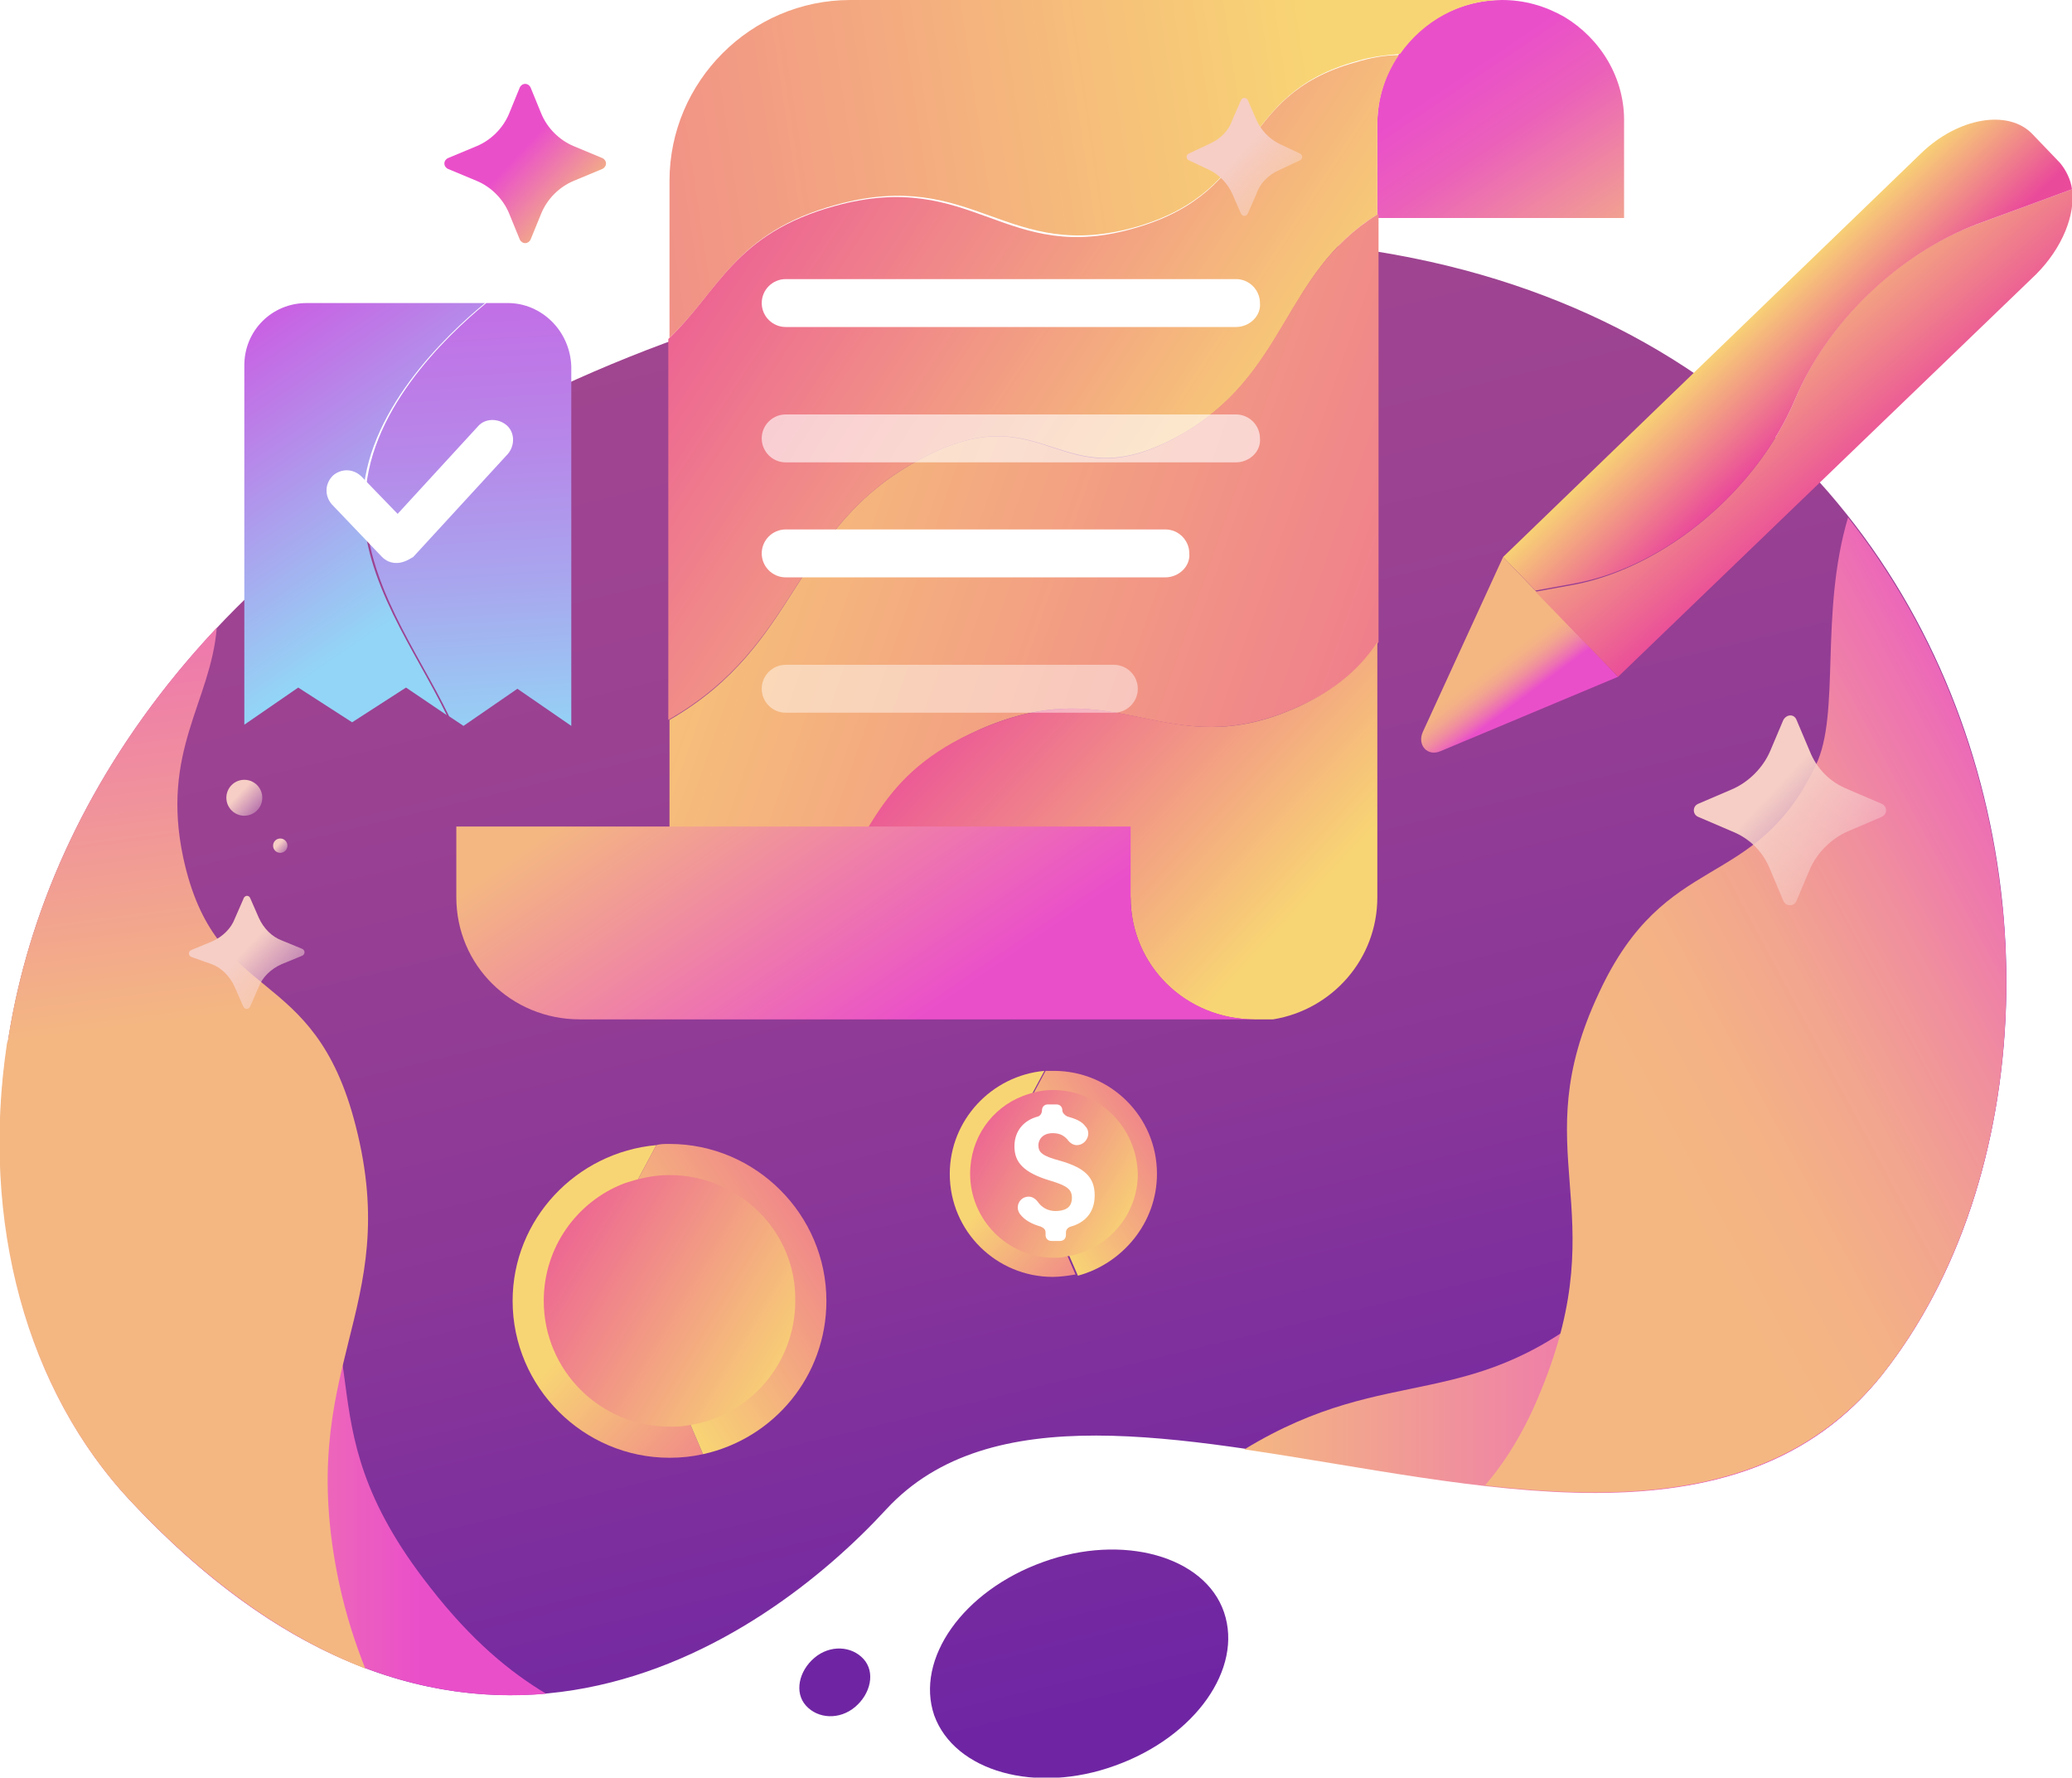<?xml version="1.0" encoding="utf-8"?>
<!-- Generator: Adobe Illustrator 24.0.1, SVG Export Plug-In . SVG Version: 6.00 Build 0)  -->
<svg version="1.1" xmlns="http://www.w3.org/2000/svg" xmlns:xlink="http://www.w3.org/1999/xlink" x="0px" y="0px"
	 viewBox="0 0 173 148.4" style="enable-background:new 0 0 173 148.4;" xml:space="preserve">
<style type="text/css">
	.st0{fill:#0C0F4E;}
	.st1{fill:#401DBF;}
	.st2{fill:#F79292;}
	.st3{fill:#FCBF9D;}
	.st4{fill:#5741D9;}
	.st5{fill:#FFFFFF;}
	.st6{fill:none;}
	.st7{fill:#1A1436;}
	.st8{fill:none;stroke:#1A1436;stroke-width:0;stroke-linecap:round;stroke-linejoin:round;}
	.st9{fill:#E58E91;}
	.st10{fill:#F0BA9C;}
	.st11{fill:#F4BC9B;}
	.st12{fill:#ED797F;}
	.st13{fill:#EF9090;}
	.st14{fill:#1A1437;}
	.st15{fill:none;stroke:#1A1437;stroke-width:0;stroke-linecap:round;stroke-linejoin:round;}
	.st16{fill:url(#SVGID_1_);}
	.st17{fill:url(#SVGID_2_);}
	.st18{opacity:0.7;fill:url(#SVGID_3_);}
	.st19{fill:url(#SVGID_4_);}
	.st20{fill:url(#SVGID_5_);}
	.st21{fill:url(#SVGID_6_);}
	.st22{fill:url(#SVGID_7_);}
	.st23{filter:url(#Adobe_OpacityMaskFilter);}
	.st24{filter:url(#Adobe_OpacityMaskFilter_1_);}
	.st25{mask:url(#SVGID_8_);fill:url(#SVGID_9_);}
	.st26{fill:url(#SVGID_10_);}
	.st27{filter:url(#Adobe_OpacityMaskFilter_2_);}
	.st28{filter:url(#Adobe_OpacityMaskFilter_3_);}
	.st29{mask:url(#SVGID_11_);fill:url(#SVGID_12_);}
	.st30{fill:url(#SVGID_13_);}
	.st31{fill:url(#SVGID_14_);}
	.st32{fill:url(#SVGID_15_);}
	.st33{fill:url(#SVGID_16_);}
	.st34{fill:url(#SVGID_17_);}
	.st35{fill:url(#SVGID_18_);}
	.st36{fill:url(#SVGID_19_);}
	.st37{fill:url(#SVGID_20_);}
	.st38{fill:url(#SVGID_21_);}
	.st39{fill:url(#SVGID_22_);}
	.st40{opacity:0.8;fill:#FFFFFF;}
	.st41{fill:url(#SVGID_23_);}
	.st42{fill:url(#SVGID_24_);}
	.st43{fill:url(#SVGID_25_);}
	.st44{fill:url(#SVGID_26_);}
	.st45{fill:url(#SVGID_27_);}
	.st46{fill:url(#SVGID_28_);}
	.st47{fill:url(#SVGID_29_);}
	.st48{fill:url(#SVGID_30_);}
	.st49{fill:url(#SVGID_31_);}
	.st50{fill:url(#SVGID_32_);}
	.st51{fill:url(#SVGID_33_);}
	.st52{fill:url(#SVGID_34_);}
	.st53{filter:url(#Adobe_OpacityMaskFilter_4_);}
	.st54{filter:url(#Adobe_OpacityMaskFilter_5_);}
	.st55{mask:url(#SVGID_35_);fill:url(#SVGID_36_);}
	.st56{opacity:0.9;fill:url(#SVGID_37_);}
	.st57{filter:url(#Adobe_OpacityMaskFilter_6_);}
	.st58{filter:url(#Adobe_OpacityMaskFilter_7_);}
	.st59{mask:url(#SVGID_38_);fill:url(#SVGID_39_);}
	.st60{fill:url(#SVGID_40_);}
	.st61{filter:url(#Adobe_OpacityMaskFilter_8_);}
	.st62{filter:url(#Adobe_OpacityMaskFilter_9_);}
	.st63{mask:url(#SVGID_41_);fill:url(#SVGID_42_);}
	.st64{fill:url(#SVGID_43_);}
	.st65{fill:url(#SVGID_44_);}
	.st66{fill:url(#SVGID_45_);}
	.st67{fill:url(#SVGID_46_);}
	.st68{fill:url(#SVGID_47_);}
	.st69{fill:url(#SVGID_48_);}
	.st70{fill:url(#SVGID_49_);}
	.st71{fill:url(#SVGID_50_);}
	.st72{fill:url(#SVGID_51_);}
	.st73{fill:url(#SVGID_52_);}
	.st74{fill:url(#SVGID_53_);}
	.st75{fill:url(#SVGID_54_);}
	.st76{fill:url(#SVGID_55_);}
	.st77{fill:url(#SVGID_56_);}
	.st78{fill:url(#SVGID_57_);}
	.st79{fill:url(#SVGID_58_);}
	.st80{fill:url(#SVGID_59_);}
	.st81{fill:url(#SVGID_60_);}
	.st82{fill:url(#SVGID_61_);}
	.st83{fill:url(#SVGID_62_);}
	.st84{fill:url(#SVGID_63_);}
	.st85{fill:url(#SVGID_64_);}
	.st86{fill:url(#SVGID_65_);}
	.st87{fill:url(#SVGID_66_);}
	.st88{fill:url(#SVGID_67_);}
	.st89{fill:url(#SVGID_68_);}
	.st90{fill:url(#SVGID_69_);}
	.st91{fill:url(#SVGID_70_);}
	.st92{fill:url(#SVGID_71_);}
	.st93{opacity:0.52;fill:#FFFFFF;}
	.st94{fill:url(#SVGID_72_);}
	.st95{fill:url(#SVGID_73_);}
	.st96{opacity:0.9;fill:#FFFFFF;}
	.st97{fill:url(#SVGID_74_);}
	.st98{fill:url(#SVGID_75_);}
	.st99{fill:url(#SVGID_76_);}
	.st100{fill:url(#SVGID_77_);}
	.st101{fill:url(#SVGID_78_);}
	.st102{fill:url(#SVGID_79_);}
	.st103{fill:url(#SVGID_80_);}
	.st104{fill:url(#SVGID_81_);}
	.st105{fill:url(#SVGID_82_);}
	.st106{fill:url(#SVGID_83_);}
	.st107{opacity:0.7;fill:url(#SVGID_84_);}
	.st108{fill:url(#SVGID_85_);}
	.st109{fill:url(#SVGID_86_);}
	.st110{fill:url(#SVGID_87_);}
	.st111{fill:url(#SVGID_88_);}
	.st112{fill:url(#SVGID_89_);}
	.st113{fill:url(#SVGID_90_);}
	.st114{fill:url(#SVGID_91_);}
	.st115{fill:url(#SVGID_92_);}
	.st116{fill:url(#SVGID_93_);}
	.st117{fill:url(#SVGID_94_);}
	.st118{fill:url(#SVGID_95_);}
	.st119{fill:url(#SVGID_96_);}
	.st120{opacity:0.7;fill:url(#SVGID_97_);}
	.st121{fill:url(#SVGID_98_);}
	.st122{fill:url(#SVGID_99_);}
	.st123{fill:url(#SVGID_100_);}
	.st124{fill:url(#SVGID_101_);}
	.st125{fill:url(#SVGID_102_);}
	.st126{fill:url(#SVGID_103_);}
	.st127{fill:url(#SVGID_104_);}
	.st128{fill:url(#SVGID_105_);}
	.st129{fill:none;stroke:#FFFFFF;stroke-width:1.675;stroke-linecap:round;stroke-linejoin:round;stroke-miterlimit:10;}
	.st130{fill:url(#SVGID_106_);}
	.st131{fill:url(#SVGID_107_);}
	.st132{fill:url(#SVGID_108_);}
	.st133{fill:url(#SVGID_109_);}
	.st134{fill:url(#SVGID_110_);}
	.st135{opacity:0.7;fill:url(#SVGID_111_);}
	.st136{fill:url(#SVGID_112_);}
	.st137{fill:url(#SVGID_113_);}
	.st138{fill:url(#SVGID_114_);}
	.st139{fill:url(#SVGID_115_);}
	.st140{fill:url(#SVGID_116_);}
	.st141{fill:url(#SVGID_117_);}
	.st142{fill:url(#SVGID_118_);}
	.st143{fill:url(#SVGID_119_);}
	.st144{fill:url(#SVGID_120_);}
	.st145{opacity:0.9;fill:url(#SVGID_121_);}
	.st146{fill:url(#SVGID_122_);}
	.st147{fill:url(#SVGID_123_);}
	.st148{fill:url(#SVGID_124_);}
	.st149{fill:url(#SVGID_125_);}
	.st150{fill:url(#SVGID_126_);}
	.st151{fill:url(#SVGID_127_);}
	.st152{fill:url(#SVGID_128_);}
	.st153{fill:url(#SVGID_129_);}
	.st154{fill:url(#SVGID_130_);}
	.st155{fill:url(#SVGID_131_);}
	.st156{fill:url(#SVGID_132_);}
	.st157{fill:url(#SVGID_133_);}
	.st158{fill:url(#SVGID_134_);}
	.st159{fill:url(#SVGID_135_);}
	.st160{fill:url(#SVGID_136_);}
	.st161{fill:url(#SVGID_137_);}
	.st162{fill:url(#SVGID_138_);}
	.st163{fill:url(#SVGID_139_);}
	.st164{fill:url(#SVGID_140_);}
	.st165{fill:url(#SVGID_141_);}
	.st166{fill:url(#SVGID_142_);}
	.st167{fill:url(#SVGID_143_);}
	.st168{fill:url(#SVGID_144_);}
	.st169{fill:url(#SVGID_145_);}
	.st170{fill:url(#SVGID_146_);}
	.st171{fill:url(#SVGID_147_);}
	.st172{fill:url(#SVGID_148_);}
	.st173{fill:url(#SVGID_149_);}
	.st174{fill:url(#SVGID_150_);}
	.st175{fill:url(#SVGID_151_);}
	.st176{fill:url(#SVGID_152_);}
	.st177{fill:url(#SVGID_153_);}
	.st178{opacity:0.62;fill:#FFFFFF;}
	.st179{opacity:0.46;fill:#FFFFFF;}
	.st180{fill:url(#SVGID_154_);}
	.st181{fill:url(#SVGID_155_);}
	.st182{fill:url(#SVGID_156_);}
	.st183{fill:url(#SVGID_157_);}
	.st184{fill:url(#SVGID_158_);}
	.st185{fill:url(#SVGID_159_);}
	.st186{fill:url(#SVGID_160_);}
	.st187{fill:url(#SVGID_161_);}
	.st188{fill:url(#SVGID_162_);}
	.st189{fill:url(#SVGID_163_);}
	.st190{fill:url(#SVGID_164_);}
	.st191{fill:url(#SVGID_165_);}
	.st192{fill:url(#SVGID_166_);}
	.st193{fill:url(#SVGID_167_);}
	.st194{fill:url(#SVGID_168_);}
	.st195{fill:url(#SVGID_169_);}
	.st196{fill:url(#SVGID_170_);}
	.st197{fill:url(#SVGID_171_);}
	.st198{fill:url(#SVGID_172_);}
	.st199{opacity:0.7;fill:url(#SVGID_173_);}
	.st200{fill:url(#SVGID_174_);}
	.st201{fill:url(#SVGID_175_);}
	.st202{fill:url(#SVGID_176_);}
	.st203{fill:url(#SVGID_177_);}
	.st204{filter:url(#Adobe_OpacityMaskFilter_10_);}
	.st205{filter:url(#Adobe_OpacityMaskFilter_11_);}
	.st206{mask:url(#SVGID_178_);fill:url(#SVGID_179_);}
	.st207{fill:url(#SVGID_180_);}
	.st208{filter:url(#Adobe_OpacityMaskFilter_12_);}
	.st209{filter:url(#Adobe_OpacityMaskFilter_13_);}
	.st210{mask:url(#SVGID_181_);fill:url(#SVGID_182_);}
	.st211{fill:url(#SVGID_183_);}
	.st212{fill:url(#SVGID_184_);}
	.st213{fill:url(#SVGID_185_);}
	.st214{fill:url(#SVGID_186_);}
	.st215{fill:url(#SVGID_187_);}
	.st216{fill:url(#SVGID_188_);}
	.st217{fill:url(#SVGID_189_);}
	.st218{fill:url(#SVGID_190_);}
	.st219{fill:url(#SVGID_191_);}
	.st220{fill:url(#SVGID_192_);}
	.st221{fill:url(#SVGID_193_);}
	.st222{fill:url(#SVGID_194_);}
	.st223{fill:url(#SVGID_195_);}
	.st224{fill:url(#SVGID_196_);}
	.st225{fill:url(#SVGID_197_);}
	.st226{fill:url(#SVGID_198_);}
	.st227{fill:url(#SVGID_199_);}
	.st228{fill:url(#SVGID_200_);}
	.st229{fill:url(#SVGID_201_);}
	.st230{fill:url(#SVGID_202_);}
	.st231{fill:url(#SVGID_203_);}
	.st232{fill:url(#SVGID_204_);}
	.st233{fill:url(#SVGID_205_);}
	.st234{fill:url(#SVGID_206_);}
	.st235{fill:url(#SVGID_207_);}
	.st236{fill:url(#SVGID_208_);}
	.st237{fill:url(#SVGID_209_);}
	.st238{fill:url(#SVGID_210_);}
	.st239{fill:url(#SVGID_211_);}
	.st240{fill:url(#SVGID_212_);}
	.st241{fill:url(#SVGID_213_);}
	.st242{fill:url(#SVGID_214_);}
	.st243{fill:url(#SVGID_215_);}
	.st244{fill:url(#SVGID_216_);}
	.st245{fill:url(#SVGID_217_);}
	.st246{fill:url(#SVGID_218_);}
	.st247{filter:url(#Adobe_OpacityMaskFilter_14_);}
	.st248{filter:url(#Adobe_OpacityMaskFilter_15_);}
	.st249{mask:url(#SVGID_219_);fill:url(#SVGID_220_);}
	.st250{fill:url(#SVGID_221_);}
</style>
<g id="Main">
</g>
<g id="Layer_5">
</g>
<g id="Layer_2">
</g>
<g id="Layer_3">
</g>
<g id="Layer_1">
</g>
<g id="Layer_7">
	<g>
		<g>
			<linearGradient id="SVGID_1_" gradientUnits="userSpaceOnUse" x1="68.529" y1="25.026" x2="99.071" y2="151.153">
				<stop  offset="0" style="stop-color:#A04590"/>
				<stop  offset="0.244" style="stop-color:#9A4192"/>
				<stop  offset="0.558" style="stop-color:#8A3798"/>
				<stop  offset="0.908" style="stop-color:#7026A3"/>
				<stop  offset="0.923" style="stop-color:#6F25A3"/>
			</linearGradient>
			<path class="st16" d="M74,126c-10.3,11.2-35.5,28.8-63.1-0.7C-12,100.8-2.5,39.6,75.8,22.8c87.4-18.8,106.8,59.7,81.4,91.9
				C137.5,139.6,91.3,107.3,74,126z M87.1,130.4c-6.7,2.4-10.7,8.1-9.1,12.8c1.7,4.7,8.5,6.6,15.1,4.2c6.7-2.4,10.7-8.1,9.1-12.8
				S93.7,128,87.1,130.4z"/>
			<linearGradient id="SVGID_2_" gradientUnits="userSpaceOnUse" x1="103.875" y1="100.122" x2="167.466" y2="100.122">
				<stop  offset="0" style="stop-color:#F4B782"/>
				<stop  offset="0.77" style="stop-color:#EA4FCA"/>
			</linearGradient>
			<path class="st17" d="M134.6,108c-11.7,10.4-18.4,5.5-30.7,13c19.2,2.8,41.2,9,53.3-6.3c7.9-10,11.4-24.4,10-39
				c-5.1,1-10.3,2-15.4,6.1C140.8,90.6,146.4,97.5,134.6,108z"/>
			<linearGradient id="SVGID_3_" gradientUnits="userSpaceOnUse" x1="129.491" y1="94.186" x2="176.205" y2="69.144">
				<stop  offset="0.123" style="stop-color:#F4B782"/>
				<stop  offset="0.281" style="stop-color:#F4B285"/>
				<stop  offset="0.459" style="stop-color:#F2A58F"/>
				<stop  offset="0.647" style="stop-color:#F08E9E"/>
				<stop  offset="0.841" style="stop-color:#ED6FB4"/>
				<stop  offset="1" style="stop-color:#EA4FCA"/>
			</linearGradient>
			<path style="fill:url(#SVGID_3_);" d="M151.6,63.9c-5.1,10.7-12.5,6.9-18.1,19c-6.3,13.4,1.4,17.9-4.8,33.1c-1.4,3.5-3,6-4.7,8
				c13,1.5,25.2,0.7,33.2-9.3c14-17.8,14.4-49.6-2.9-71.5C151.9,51.3,153.7,59.6,151.6,63.9z"/>
			<linearGradient id="SVGID_4_" gradientUnits="userSpaceOnUse" x1="5.462903e-03" y1="114.258" x2="45.565" y2="114.258">
				<stop  offset="0" style="stop-color:#F4B782"/>
				<stop  offset="0.77" style="stop-color:#EA4FCA"/>
			</linearGradient>
			<path class="st19" d="M35.9,132.5c-11.4-14.5-3-20-13.4-32.2C14.4,90.7,7.5,93,0.6,87c-2.3,15.1,1.7,29.2,10.3,38.3
				c12.4,13.3,24.4,17,34.7,16.1C42.6,139.6,39.4,137,35.9,132.5z"/>
			<linearGradient id="SVGID_5_" gradientUnits="userSpaceOnUse" x1="19.179" y1="128.522" x2="5.523" y2="23.307">
				<stop  offset="0.41" style="stop-color:#F4B782"/>
				<stop  offset="0.903" style="stop-color:#EA4FCA"/>
			</linearGradient>
			<path class="st20" d="M29.7,94C26.2,80.2,18,84.1,15.3,71.6c-1.9-8.9,2.3-13,2.8-19.2c-23.3,24.8-22.3,56.8-7.2,72.9
				c6.8,7.2,13.4,11.6,19.6,14c-0.8-2-1.6-4.4-2.2-7.2C24.5,114,33.7,109.6,29.7,94z"/>
			
				<linearGradient id="SVGID_6_" gradientUnits="userSpaceOnUse" x1="-11323.474" y1="-3578.365" x2="-11332.903" y2="-3587.205" gradientTransform="matrix(1 0 0 1 11480.819 3653.384)">
				<stop  offset="3.065948e-02" style="stop-color:#FCF2FB;stop-opacity:0"/>
				<stop  offset="0.128" style="stop-color:#FBECF2;stop-opacity:0.101"/>
				<stop  offset="0.456" style="stop-color:#F8DCD9;stop-opacity:0.439"/>
				<stop  offset="0.756" style="stop-color:#F7D1CA;stop-opacity:0.748"/>
				<stop  offset="1" style="stop-color:#F6CEC5"/>
			</linearGradient>
			<path class="st21" d="M150,60.1l1.1,2.6c0.6,1.5,1.7,2.6,3.2,3.2l2.8,1.2c0.5,0.2,0.5,0.9,0,1.1l-2.8,1.2
				c-1.4,0.6-2.6,1.8-3.2,3.2l-1.1,2.6c-0.2,0.5-0.9,0.5-1.1,0l-1.1-2.6c-0.6-1.5-1.7-2.6-3.2-3.2l-2.8-1.2c-0.5-0.2-0.5-0.9,0-1.1
				l2.8-1.2c1.4-0.6,2.6-1.8,3.2-3.2l1.1-2.6C149.2,59.6,149.8,59.6,150,60.1z"/>
			
				<linearGradient id="SVGID_7_" gradientUnits="userSpaceOnUse" x1="-13234.87" y1="124.798" x2="-13244.3" y2="115.957" gradientTransform="matrix(0.601 0 0 0.601 7980.916 8.952)">
				<stop  offset="3.065948e-02" style="stop-color:#FCF2FB;stop-opacity:0"/>
				<stop  offset="0.128" style="stop-color:#FBECF2;stop-opacity:0.101"/>
				<stop  offset="0.456" style="stop-color:#F8DCD9;stop-opacity:0.439"/>
				<stop  offset="0.756" style="stop-color:#F7D1CA;stop-opacity:0.748"/>
				<stop  offset="1" style="stop-color:#F6CEC5"/>
			</linearGradient>
			<path class="st22" d="M20.9,75l0.7,1.6c0.4,0.9,1.1,1.6,1.9,1.9l1.7,0.7c0.3,0.1,0.3,0.5,0,0.6l-1.7,0.7
				c-0.9,0.4-1.6,1.1-1.9,1.9l-0.7,1.6c-0.1,0.3-0.5,0.3-0.6,0l-0.7-1.6c-0.4-0.9-1.1-1.6-1.9-1.9L16,79.9c-0.3-0.1-0.3-0.5,0-0.6
				l1.7-0.7c0.9-0.4,1.6-1.1,1.9-1.9l0.7-1.6C20.4,74.7,20.8,74.7,20.9,75z"/>
			<linearGradient id="SVGID_8_" gradientUnits="userSpaceOnUse" x1="22.284" y1="68.436" x2="19.963" y2="66.26">
				<stop  offset="3.065948e-02" style="stop-color:#FCF2FB;stop-opacity:0"/>
				<stop  offset="0.128" style="stop-color:#FBECF2;stop-opacity:0.101"/>
				<stop  offset="0.456" style="stop-color:#F8DCD9;stop-opacity:0.439"/>
				<stop  offset="0.756" style="stop-color:#F7D1CA;stop-opacity:0.748"/>
				<stop  offset="1" style="stop-color:#F6CEC5"/>
			</linearGradient>
			<circle style="fill:url(#SVGID_8_);" cx="20.4" cy="66.6" r="1.5"/>
			<linearGradient id="SVGID_9_" gradientUnits="userSpaceOnUse" x1="24.217" y1="71.387" x2="23.24" y2="70.471">
				<stop  offset="3.065948e-02" style="stop-color:#FCF2FB;stop-opacity:0"/>
				<stop  offset="0.128" style="stop-color:#FBECF2;stop-opacity:0.101"/>
				<stop  offset="0.456" style="stop-color:#F8DCD9;stop-opacity:0.439"/>
				<stop  offset="0.756" style="stop-color:#F7D1CA;stop-opacity:0.748"/>
				<stop  offset="1" style="stop-color:#F6CEC5"/>
			</linearGradient>
			<circle style="fill:url(#SVGID_9_);" cx="23.4" cy="70.6" r="0.6"/>
			<linearGradient id="SVGID_10_" gradientUnits="userSpaceOnUse" x1="59.822" y1="109.805" x2="69.444" y2="139.6">
				<stop  offset="0" style="stop-color:#A04590"/>
				<stop  offset="0.244" style="stop-color:#9A4192"/>
				<stop  offset="0.558" style="stop-color:#8A3798"/>
				<stop  offset="0.908" style="stop-color:#7026A3"/>
				<stop  offset="0.923" style="stop-color:#6F25A3"/>
			</linearGradient>
			<path class="st26" d="M71.4,142.5c-1.3,1.1-3.1,1-4.1-0.1s-0.6-2.9,0.7-4c1.3-1.1,3.1-1,4.1,0.1S72.7,141.4,71.4,142.5z"/>
		</g>
		<g>
			<g>
				<g>
					
						<linearGradient id="SVGID_11_" gradientUnits="userSpaceOnUse" x1="120.032" y1="4.788" x2="137.325" y2="30.425" gradientTransform="matrix(1 0 0 1 8.221550e-03 -3.529960e-04)">
						<stop  offset="7.569328e-02" style="stop-color:#EA4FCA"/>
						<stop  offset="0.281" style="stop-color:#EB61BA"/>
						<stop  offset="0.763" style="stop-color:#F4B782"/>
					</linearGradient>
					<path style="fill:url(#SVGID_11_);" d="M130.6,1.4C129,0.5,127.3,0,125.4,0C119.7,0,115,4.6,115,10.3v2.5l0,5.4l20.6,0v-7.9
						C135.7,6.5,133.6,3.2,130.6,1.4z"/>
				</g>
				<g>
					<linearGradient id="SVGID_12_" gradientUnits="userSpaceOnUse" x1="53.532" y1="10.856" x2="106.295" y2="45.307">
						<stop  offset="0" style="stop-color:#EA4A9A"/>
						<stop  offset="0.96" style="stop-color:#F8D574"/>
					</linearGradient>
					<path style="fill:url(#SVGID_12_);" d="M76.9,38.3c10.5-5.6,11.5,3.6,21.5-1.9c9.2-5.1,8.6-13.5,16.6-18.5v-5v-2.5
						c0-2.2,0.7-4.2,1.8-5.8c-1.1,0-2.3,0.2-3.6,0.6c-10.2,2.8-7.7,10.7-18.3,13.8c-11,3.3-13.6-5-25.2-1.8
						c-8.4,2.3-9.7,7.1-13.9,11.1v31.8C67,53.7,66,44.1,76.9,38.3z"/>
					<linearGradient id="SVGID_13_" gradientUnits="userSpaceOnUse" x1="41.613" y1="31.119" x2="155.828" y2="70.846">
						<stop  offset="4.010695e-02" style="stop-color:#F8D574"/>
						<stop  offset="1" style="stop-color:#EA4A9A"/>
					</linearGradient>
					<path class="st30" d="M115,17.9c-8,5-7.5,13.4-16.6,18.5c-10,5.6-11-3.7-21.5,1.9C66,44.1,67,53.7,55.9,60.1v14.8h2.8h10.1
						c3.9-4.9,4.5-10.2,13-14c11.6-5.1,15.5,3.1,26.6-1.9c3.4-1.5,5.3-3.4,6.7-5.4V21.4V17.9z"/>
					<linearGradient id="SVGID_14_" gradientUnits="userSpaceOnUse" x1="-4.361" y1="24.254" x2="115.131" y2="6.252">
						<stop  offset="0" style="stop-color:#EA4A9A"/>
						<stop  offset="0.96" style="stop-color:#F8D574"/>
					</linearGradient>
					<path class="st31" d="M69.8,17.1c11.6-3.2,14.2,5,25.2,1.8c10.5-3.1,8.1-11,18.3-13.8c1.3-0.4,2.5-0.5,3.6-0.6
						c1.9-2.7,5-4.5,8.5-4.5H115H73.4H71c-8.3,0-15.1,6.8-15.1,15.1v13.1C60.1,24.2,61.4,19.4,69.8,17.1z"/>
					<linearGradient id="SVGID_15_" gradientUnits="userSpaceOnUse" x1="80.295" y1="53.442" x2="107.763" y2="79.048">
						<stop  offset="0" style="stop-color:#EA4A9A"/>
						<stop  offset="0.96" style="stop-color:#F8D574"/>
					</linearGradient>
					<path class="st32" d="M108.4,59c-11,5-14.9-3.2-26.6,1.9c-8.6,3.7-9.1,9.1-13,14h25.6c0,5.7,4.6,10.2,10.3,10.2l0,0h1.6
						c4.9-0.8,8.7-5,8.7-10.2V53.6C113.7,55.6,111.7,57.5,108.4,59z"/>
					<linearGradient id="SVGID_16_" gradientUnits="userSpaceOnUse" x1="76.533" y1="88.594" x2="54.239" y2="56.011">
						<stop  offset="6.988564e-02" style="stop-color:#EA4FCA"/>
						<stop  offset="0.839" style="stop-color:#F4B782"/>
					</linearGradient>
					<path class="st33" d="M94.4,74.9V69H55.9h-6.7H38.1v5.9c0,5.7,4.6,10.2,10.3,10.2c0.3,0,0.6,0,0.9,0h6.7h48.8
						C99,85.1,94.4,80.6,94.4,74.9z"/>
				</g>
			</g>
			<path class="st5" d="M103.2,27.3H65.6c-1.1,0-2-0.9-2-2v0c0-1.1,0.9-2,2-2h37.6c1.1,0,2,0.9,2,2v0
				C105.3,26.4,104.3,27.3,103.2,27.3z"/>
			<path class="st178" d="M103.2,38.6H65.6c-1.1,0-2-0.9-2-2v0c0-1.1,0.9-2,2-2h37.6c1.1,0,2,0.9,2,2v0
				C105.3,37.7,104.3,38.6,103.2,38.6z"/>
			<path class="st5" d="M97.3,48.2H65.6c-1.1,0-2-0.9-2-2v0c0-1.1,0.9-2,2-2h31.7c1.1,0,2,0.9,2,2v0C99.4,47.3,98.4,48.2,97.3,48.2z
				"/>
			<path class="st179" d="M93,59.5H65.6c-1.1,0-2-0.9-2-2v0c0-1.1,0.9-2,2-2H93c1.1,0,2,0.9,2,2v0C95,58.6,94.1,59.5,93,59.5z"/>
		</g>
		<g>
			<linearGradient id="SVGID_17_" gradientUnits="userSpaceOnUse" x1="35.304" y1="50.012" x2="19.517" y2="26.939">
				<stop  offset="0" style="stop-color:#93D5F6"/>
				<stop  offset="0.96" style="stop-color:#C960E3"/>
			</linearGradient>
			<path class="st34" d="M40.5,25.3H25.6c-2.9,0-5.2,2.3-5.2,5.2v30l4.5-3.1l4.5,2.9l4.5-2.9l3.4,2.3c-2.6-5.4-7-11.1-7-17.8
				C30.4,34.5,37.2,28,40.5,25.3z"/>
			<linearGradient id="SVGID_18_" gradientUnits="userSpaceOnUse" x1="40.507" y1="61.837" x2="37.093" y2="4.574">
				<stop  offset="0" style="stop-color:#93D5F6"/>
				<stop  offset="4.360320e-02" style="stop-color:#98CBF4"/>
				<stop  offset="0.235" style="stop-color:#A9A5EE"/>
				<stop  offset="0.426" style="stop-color:#B787E9"/>
				<stop  offset="0.612" style="stop-color:#C171E6"/>
				<stop  offset="0.792" style="stop-color:#C764E4"/>
				<stop  offset="0.96" style="stop-color:#C960E3"/>
			</linearGradient>
			<path class="st35" d="M42.4,25.3h-1.8c-3.4,2.8-10.1,9.2-10.1,16.7c0,6.7,4.4,12.4,7,17.8l1.2,0.8l4.5-3.1l4.5,3.1v-30
				C47.6,27.6,45.2,25.3,42.4,25.3z"/>
		</g>
		<g>
			<path class="st5" d="M33.1,47c-0.5,0-0.9-0.2-1.2-0.5l-4.2-4.4c-0.6-0.7-0.6-1.7,0.1-2.4c0.7-0.6,1.7-0.6,2.4,0.1l3,3.1l6.7-7.3
				c0.6-0.7,1.7-0.7,2.4-0.1c0.7,0.6,0.7,1.7,0.1,2.4l-7.9,8.6C34,46.8,33.6,47,33.1,47C33.1,47,33.1,47,33.1,47z"/>
		</g>
		
			<linearGradient id="SVGID_19_" gradientUnits="userSpaceOnUse" x1="-13181.94" y1="-5.981" x2="-13191.37" y2="-14.822" gradientTransform="matrix(0.611 0 0 0.611 8164.208 21.138)">
			<stop  offset="3.065948e-02" style="stop-color:#FCF2FB;stop-opacity:0"/>
			<stop  offset="0.128" style="stop-color:#FBECF2;stop-opacity:0.101"/>
			<stop  offset="0.456" style="stop-color:#F8DCD9;stop-opacity:0.439"/>
			<stop  offset="0.756" style="stop-color:#F7D1CA;stop-opacity:0.748"/>
			<stop  offset="1" style="stop-color:#F6CEC5"/>
		</linearGradient>
		<path class="st36" d="M104.2,8.4l0.7,1.6c0.4,0.9,1.1,1.6,1.9,2l1.7,0.8c0.3,0.1,0.3,0.5,0,0.6l-1.7,0.8c-0.9,0.4-1.6,1.1-1.9,2
			l-0.7,1.6c-0.1,0.3-0.5,0.3-0.6,0l-0.7-1.6c-0.4-0.9-1.1-1.6-1.9-2l-1.7-0.8c-0.3-0.1-0.3-0.5,0-0.6l1.7-0.8
			c0.9-0.4,1.6-1.1,1.9-2l0.7-1.6C103.7,8.1,104.1,8.1,104.2,8.4z"/>
		<g>
			<linearGradient id="SVGID_20_" gradientUnits="userSpaceOnUse" x1="122.088" y1="52.888" x2="128.256" y2="61.151">
				<stop  offset="0.348" style="stop-color:#F4B782"/>
				<stop  offset="0.413" style="stop-color:#F4B285"/>
				<stop  offset="0.488" style="stop-color:#F2A58F"/>
				<stop  offset="0.567" style="stop-color:#F08E9E"/>
				<stop  offset="0.648" style="stop-color:#ED6FB4"/>
				<stop  offset="0.714" style="stop-color:#EA4FCA"/>
			</linearGradient>
			<path class="st37" d="M118.8,61.1l6.7-14.6l9.6,10l-14.8,6.2C119.2,63.2,118.3,62.2,118.8,61.1z"/>
			<g>
				<linearGradient id="SVGID_21_" gradientUnits="userSpaceOnUse" x1="122.028" y1="-0.441" x2="174.984" y2="60.779">
					<stop  offset="0.425" style="stop-color:#F8D574"/>
					<stop  offset="0.645" style="stop-color:#EA4A9A"/>
				</linearGradient>
				<path class="st38" d="M173,15.8l-7.9,2.9c-6.5,2.4-12.5,8.1-15.2,14.6l0,0c-3.2,7.6-10.8,14-18.4,15.5l-3.3,0.6l6.9,7.1
					L170,22.9C172.2,20.7,173.3,17.9,173,15.8z"/>
				<linearGradient id="SVGID_22_" gradientUnits="userSpaceOnUse" x1="141.798" y1="22.962" x2="156.199" y2="37.799">
					<stop  offset="0.256" style="stop-color:#F8D574"/>
					<stop  offset="0.721" style="stop-color:#EA4A9A"/>
				</linearGradient>
				<path class="st39" d="M149.9,33.3L149.9,33.3c2.7-6.4,8.6-12.1,15.2-14.6l7.9-2.9c-0.1-0.8-0.5-1.6-1-2.2l-2.3-2.4
					c-2-2.1-6.2-1.4-9.3,1.6l-34.9,33.7l2.7,2.8l3.3-0.6C139.1,47.3,146.7,40.9,149.9,33.3z"/>
			</g>
		</g>
		<g>
			<g>
				<linearGradient id="SVGID_23_" gradientUnits="userSpaceOnUse" x1="71.522" y1="126.259" x2="50.91" y2="106.936">
					<stop  offset="0" style="stop-color:#EA4A9A"/>
					<stop  offset="0.96" style="stop-color:#F8D574"/>
				</linearGradient>
				<path class="st41" d="M55.9,118.1c-5.2,0-9.4-4.2-9.4-9.4c0-4,2.5-7.4,6-8.8l2.3-4.3c-6.7,0.6-12,6.2-12,13
					c0,7.2,5.9,13.1,13.1,13.1c1,0,1.9-0.1,2.8-0.3l-1.5-3.5C56.8,118,56.4,118.1,55.9,118.1z"/>
				<linearGradient id="SVGID_24_" gradientUnits="userSpaceOnUse" x1="79.182" y1="94.306" x2="51.288" y2="112.6">
					<stop  offset="0" style="stop-color:#EA4A9A"/>
					<stop  offset="0.96" style="stop-color:#F8D574"/>
				</linearGradient>
				<path class="st42" d="M69,108.6c0-7.2-5.9-13.1-13.1-13.1c-0.4,0-0.8,0-1.1,0.1l-2.3,4.3c1.1-0.4,2.2-0.7,3.4-0.7
					c5.2,0,9.4,4.2,9.4,9.4c0,4.7-3.5,8.7-8.1,9.3l1.5,3.5C64.6,120.1,69,114.9,69,108.6z"/>
				<linearGradient id="SVGID_25_" gradientUnits="userSpaceOnUse" x1="71.174" y1="126.63" x2="50.562" y2="107.306">
					<stop  offset="0" style="stop-color:#EA4A9A"/>
					<stop  offset="0.96" style="stop-color:#F8D574"/>
				</linearGradient>
				<path class="st43" d="M46.5,108.6c0,5.2,4.2,9.4,9.4,9.4c0.5,0,0.9,0,1.3-0.1L50.8,103l1.7-3.2C49,101.2,46.5,104.6,46.5,108.6z
					"/>
				<linearGradient id="SVGID_26_" gradientUnits="userSpaceOnUse" x1="74.224" y1="123.376" x2="53.612" y2="104.053">
					<stop  offset="0" style="stop-color:#EA4A9A"/>
					<stop  offset="0.96" style="stop-color:#F8D574"/>
				</linearGradient>
				<path class="st44" d="M57.3,118c4.6-0.7,8.1-4.6,8.1-9.3c0-5.2-4.2-9.4-9.4-9.4c-1.2,0-2.4,0.2-3.4,0.7l-1.7,3.2L57.3,118z"/>
				<linearGradient id="SVGID_27_" gradientUnits="userSpaceOnUse" x1="41.582" y1="100.003" x2="67.478" y2="115.609">
					<stop  offset="0" style="stop-color:#EA4A9A"/>
					<stop  offset="0.96" style="stop-color:#F8D574"/>
				</linearGradient>
				<path class="st45" d="M55.9,98.1c-1.4,0-2.6,0.3-3.8,0.7c-3.9,1.5-6.7,5.3-6.7,9.8c0,5.8,4.7,10.5,10.5,10.5c0.5,0,1,0,1.5-0.1
					c5.1-0.7,9-5.1,9-10.4C66.5,102.8,61.7,98.1,55.9,98.1z"/>
			</g>
		</g>
		<g>
			<g>
				<linearGradient id="SVGID_28_" gradientUnits="userSpaceOnUse" x1="98.261" y1="109.605" x2="84.647" y2="96.843">
					<stop  offset="0" style="stop-color:#EA4A9A"/>
					<stop  offset="0.96" style="stop-color:#F8D574"/>
				</linearGradient>
				<path class="st46" d="M87.9,104.2c-3.4,0-6.2-2.8-6.2-6.2c0-2.6,1.6-4.9,4-5.8l1.5-2.8c-4.4,0.4-7.9,4.1-7.9,8.6
					c0,4.8,3.9,8.6,8.6,8.6c0.6,0,1.3-0.1,1.9-0.2l-1-2.3C88.5,104.2,88.2,104.2,87.9,104.2z"/>
				<linearGradient id="SVGID_29_" gradientUnits="userSpaceOnUse" x1="103.32" y1="88.501" x2="84.897" y2="100.584">
					<stop  offset="0" style="stop-color:#EA4A9A"/>
					<stop  offset="0.96" style="stop-color:#F8D574"/>
				</linearGradient>
				<path class="st47" d="M96.6,98c0-4.8-3.9-8.6-8.6-8.6c-0.3,0-0.5,0-0.7,0l-1.5,2.8c0.7-0.3,1.5-0.4,2.3-0.4
					c3.4,0,6.2,2.8,6.2,6.2c0,3.1-2.3,5.7-5.3,6.2l1,2.3C93.7,105.5,96.6,102.1,96.6,98z"/>
				<linearGradient id="SVGID_30_" gradientUnits="userSpaceOnUse" x1="98.031" y1="109.85" x2="84.418" y2="97.088">
					<stop  offset="0" style="stop-color:#EA4A9A"/>
					<stop  offset="0.96" style="stop-color:#F8D574"/>
				</linearGradient>
				<path class="st48" d="M81.7,98c0,3.4,2.8,6.2,6.2,6.2c0.3,0,0.6,0,0.9-0.1l-4.3-9.9l1.1-2.1C83.4,93.1,81.7,95.3,81.7,98z"/>
				<linearGradient id="SVGID_31_" gradientUnits="userSpaceOnUse" x1="100.046" y1="107.701" x2="86.432" y2="94.939">
					<stop  offset="0" style="stop-color:#EA4A9A"/>
					<stop  offset="0.96" style="stop-color:#F8D574"/>
				</linearGradient>
				<path class="st49" d="M88.8,104.1c3-0.4,5.3-3,5.3-6.2c0-3.4-2.8-6.2-6.2-6.2c-0.8,0-1.6,0.2-2.3,0.4l-1.1,2.1L88.8,104.1z"/>
				<linearGradient id="SVGID_32_" gradientUnits="userSpaceOnUse" x1="78.486" y1="92.264" x2="95.59" y2="102.571">
					<stop  offset="0" style="stop-color:#EA4A9A"/>
					<stop  offset="0.96" style="stop-color:#F8D574"/>
				</linearGradient>
				<path class="st50" d="M87.9,91c-0.9,0-1.7,0.2-2.5,0.5C82.8,92.5,81,95,81,98c0,3.8,3.1,7,7,7c0.3,0,0.7,0,1-0.1
					c3.4-0.5,6-3.4,6-6.9C94.9,94.1,91.8,91,87.9,91z"/>
			</g>
			<path class="st5" d="M91.4,99.8c0-1.5-0.8-2.3-2.9-2.9c-1.5-0.4-1.8-0.7-1.8-1.3c0-0.4,0.3-1,1.2-1c0.7,0,1,0.3,1.2,0.5
				c0.2,0.3,0.5,0.5,0.8,0.5h0c0.8,0,1.3-1,0.7-1.6c-0.3-0.4-0.8-0.6-1.5-0.8c-0.2-0.1-0.4-0.3-0.4-0.5l0,0c0-0.3-0.2-0.5-0.5-0.5
				l-0.7,0c-0.3,0-0.5,0.2-0.5,0.5v0c0,0.2-0.1,0.4-0.3,0.5c-1.2,0.3-2,1.2-2,2.5c0,1.3,0.7,2.2,3.1,2.9c1.3,0.4,1.7,0.7,1.7,1.4
				c0,0.6-0.3,1.1-1.4,1.1c-0.6,0-1.1-0.3-1.4-0.7c-0.2-0.3-0.5-0.5-0.8-0.5h0c-0.8,0-1.2,0.9-0.7,1.5c0.4,0.5,1,0.8,1.7,1
				c0.2,0.1,0.4,0.2,0.4,0.5v0.2c0,0.3,0.2,0.5,0.5,0.5h0.7c0.3,0,0.5-0.2,0.5-0.5l0-0.2c0-0.2,0.1-0.4,0.4-0.5
				C90.5,102.1,91.4,101.3,91.4,99.8z"/>
		</g>
		
			<linearGradient id="SVGID_33_" gradientUnits="userSpaceOnUse" x1="-607.376" y1="19.934" x2="-615.361" y2="12.448" gradientTransform="matrix(1 0 0 1 657.87 0)">
			<stop  offset="0.177" style="stop-color:#F4B782"/>
			<stop  offset="0.366" style="stop-color:#F2AA89"/>
			<stop  offset="0.924" style="stop-color:#EA4FCA"/>
		</linearGradient>
		<path class="st51" d="M44.3,7.3l0.9,2.2c0.5,1.2,1.5,2.2,2.7,2.7l2.4,1c0.4,0.2,0.4,0.7,0,0.9l-2.4,1c-1.2,0.5-2.2,1.5-2.7,2.7
			l-0.9,2.2c-0.2,0.4-0.7,0.4-0.9,0l-0.9-2.2c-0.5-1.2-1.5-2.2-2.7-2.7l-2.4-1c-0.4-0.2-0.4-0.7,0-0.9l2.4-1
			c1.2-0.5,2.2-1.5,2.7-2.7l0.9-2.2C43.6,6.9,44.1,6.9,44.3,7.3z"/>
	</g>
</g>
<g id="Layer_4">
</g>
</svg>
